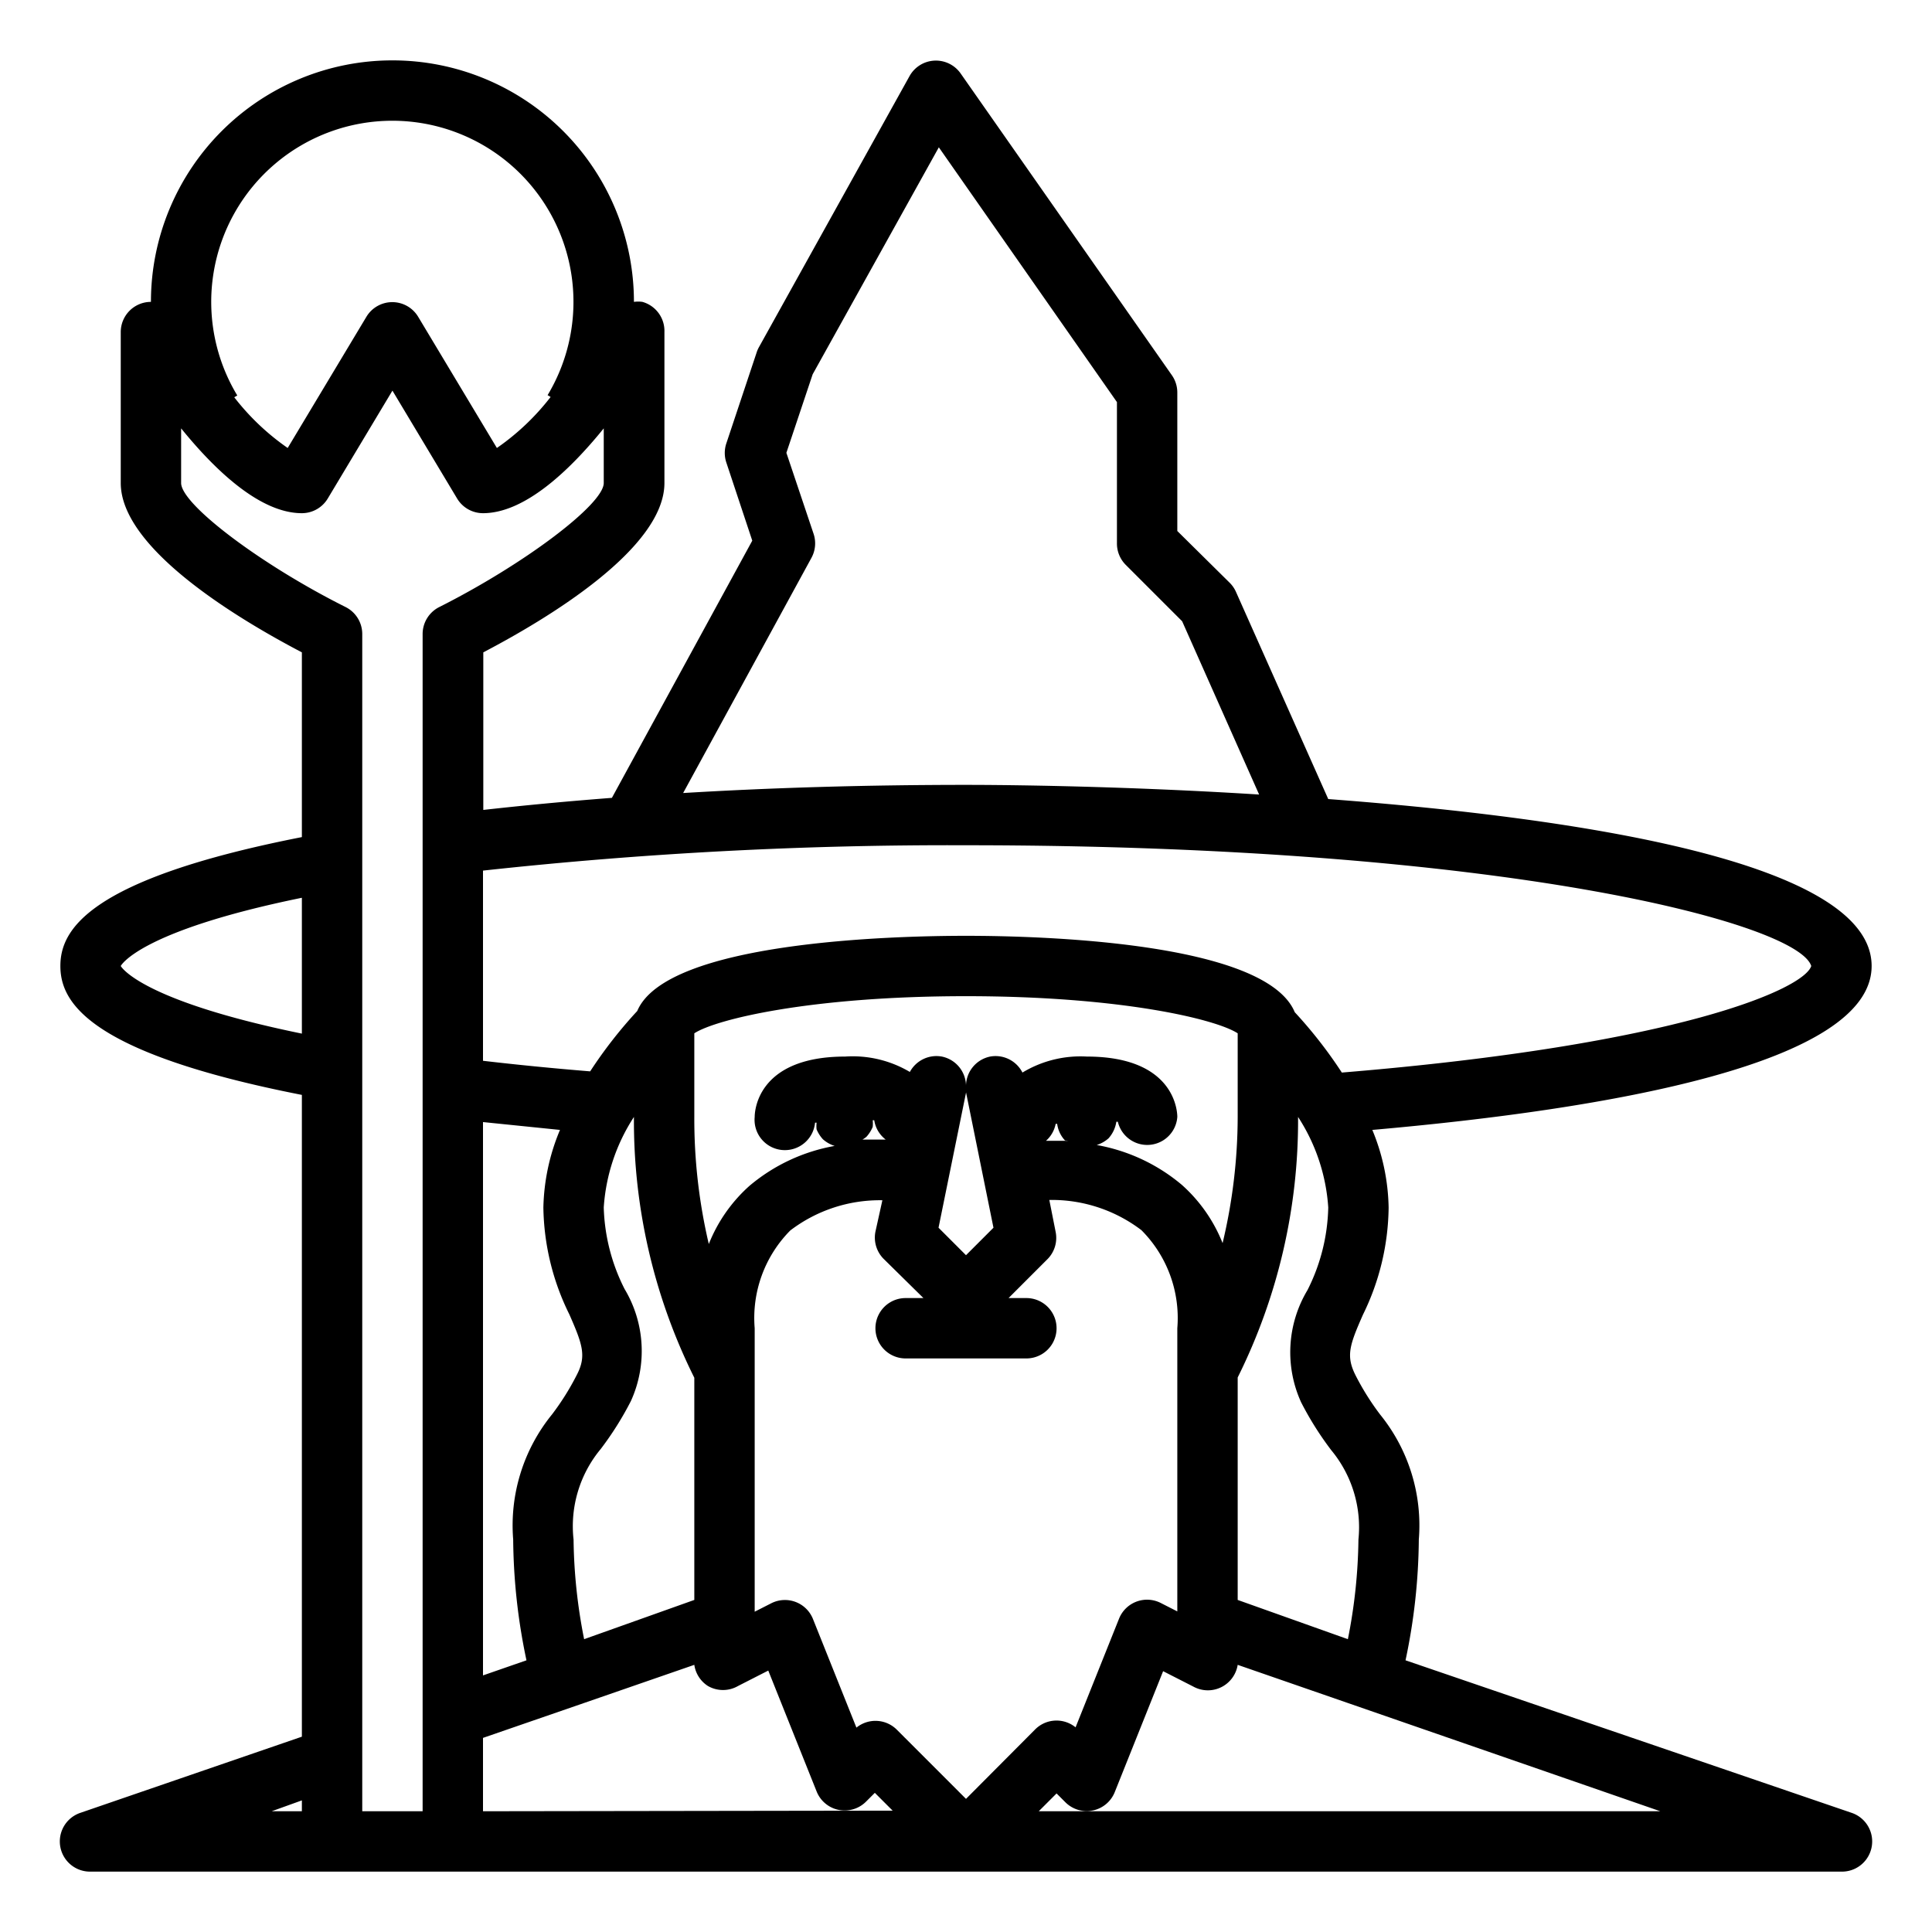 <?xml version="1.0" encoding="UTF-8"?>
<svg xmlns="http://www.w3.org/2000/svg" viewBox="0 0 64 64" width="512" height="512"><g id="Outline"><path d="M61.33,60.05,46.56,55A19.91,19.91,0,0,0,47,51a5.83,5.83,0,0,0-1.28-4.14,8.58,8.58,0,0,1-.82-1.31c-.32-.64-.19-1,.25-2A8.22,8.22,0,0,0,46,40a7,7,0,0,0-.54-2.57C53.31,36.74,62,35.23,62,32c0-3.44-9.66-4.9-18-5.53l-3.06-6.87a1,1,0,0,0-.21-.3L39,17.59V13a1,1,0,0,0-.18-.57l-7-10a1,1,0,0,0-1.69.09l-5,9a1,1,0,0,0-.07.17l-1,3a1,1,0,0,0,0,.63l.86,2.59-4.65,8.52q-2.21.17-4.26.4V21.61c2.16-1.13,6-3.45,6-5.61V11a1,1,0,0,0-.73-1A1,1,0,0,0,21,10h0A8,8,0,0,0,5,10H5a1,1,0,0,0-1,1v5c0,2.16,3.84,4.48,6,5.61v6.12c-7.13,1.4-8,3.1-8,4.27s.87,2.87,8,4.27V57.53L2.67,60.05A1,1,0,0,0,3,62H61a1,1,0,0,0,.33-1.95ZM10,60H9l1-.36Zm0-25.76C4.59,33.13,4,32,4,32H4s.57-1.15,6-2.26ZM45,51a17.77,17.77,0,0,1-.35,3.3L41,53V45.63A19.08,19.08,0,0,0,43,37v0a6.24,6.24,0,0,1,1,3,6.35,6.35,0,0,1-.69,2.74,4,4,0,0,0-.21,3.71,10.58,10.58,0,0,0,1,1.59A4,4,0,0,1,45,51ZM36,35a3.71,3.71,0,0,0-2.13.53A1,1,0,0,0,32.8,35a1,1,0,0,0-.8,1,1,1,0,0,0-.8-1,1,1,0,0,0-1.06.51A3.71,3.71,0,0,0,28,35c-3,0-3,1.92-3,2a1,1,0,0,0,2,.19l.05,0a1.07,1.07,0,0,0,0,.22,1.15,1.15,0,0,0,.21.33,1.06,1.06,0,0,0,.39.22,6,6,0,0,0-2.82,1.32,5.11,5.11,0,0,0-1.35,1.93A18.11,18.11,0,0,1,23,37V34.23c.7-.46,3.84-1.23,9-1.23s8.3.77,9,1.23V37a18.11,18.11,0,0,1-.5,4.18,5.11,5.11,0,0,0-1.35-1.93,6,6,0,0,0-2.82-1.32,1.07,1.07,0,0,0,.39-.22,1.05,1.05,0,0,0,.26-.55l.05,0A1,1,0,0,0,39,37C39,36.92,39,35,36,35Zm-.61,2.79-.74,0a1,1,0,0,0,.32-.56l.05,0a1,1,0,0,0,.26.55Zm-2.48,2.88-.91.91-.91-.91L32,36.2A1,1,0,0,0,32,36a1,1,0,0,0,0,.18Zm-3.57-2.92c-.25,0-.5,0-.77,0a1.07,1.07,0,0,0,.13-.09,1.15,1.15,0,0,0,.21-.33,1.07,1.07,0,0,0,0-.22l.05,0A1,1,0,0,0,29.34,37.75ZM26.88,18.48a1,1,0,0,0,.07-.8L26.05,15l.87-2.6L31.1,4.88,37,13.32V18a1,1,0,0,0,.29.71l1.87,1.87,2.55,5.74C36.62,26,32.45,26,32,26c-3.23,0-6.38.09-9.37.27ZM32,28c17.8,0,27.55,2.58,28,4-.24.76-4.38,2.61-15.55,3.53a15,15,0,0,0-1.56-2C41.92,31.19,34.41,31,32,31s-9.92.19-10.89,2.49a15,15,0,0,0-1.56,2q-1.84-.15-3.55-.35V28.84A142.23,142.23,0,0,1,32,28ZM17.44,55l-1.44.5V37.17l2.55.26A7,7,0,0,0,18,40a8.22,8.22,0,0,0,.86,3.54c.44,1,.57,1.38.25,2a8.58,8.58,0,0,1-.82,1.31A5.83,5.83,0,0,0,17,51,19.92,19.92,0,0,0,17.44,55ZM19.9,48a10.58,10.58,0,0,0,1-1.59,4,4,0,0,0-.21-3.71A6.35,6.35,0,0,1,20,40a6.24,6.24,0,0,1,1-3v0a19.08,19.08,0,0,0,2,8.64V53L19.35,54.3A17.78,17.78,0,0,1,19,51,4,4,0,0,1,19.9,48ZM13,4a6,6,0,0,1,5.14,9.09l.1.06a8,8,0,0,1-1.78,1.69l-2.61-4.35a1,1,0,0,0-1.71,0L9.53,14.84a8,8,0,0,1-1.77-1.68l.1-.06A6,6,0,0,1,13,4Zm1,17V60H12V21a1,1,0,0,0-.55-.89C8.65,18.71,6,16.71,6,16V14.19C7.15,15.61,8.63,17,10,17a1,1,0,0,0,.86-.49L13,12.94l2.14,3.57A1,1,0,0,0,16,17c1.37,0,2.85-1.39,4-2.81V16c0,.71-2.65,2.7-5.45,4.11A1,1,0,0,0,14,21Zm2,39V57.57l3.33-1.15h0L23,55.15a1,1,0,0,0,.45.7,1,1,0,0,0,1,0l1-.51,1.6,4a1,1,0,0,0,1.64.34l.29-.29.59.59Zm16-.41-2.29-2.29a1,1,0,0,0-1.34-.07l-1.44-3.6a1,1,0,0,0-1.38-.52l-.55.28V44a4.12,4.12,0,0,1,1.18-3.24,4.89,4.89,0,0,1,3.05-1L29,40.8a1,1,0,0,0,.27.9L30.59,43H30a1,1,0,0,0,0,2h4a1,1,0,0,0,0-2h-.59l1.29-1.29a1,1,0,0,0,.27-.9l-.21-1.06a4.9,4.9,0,0,1,3.05,1A4.12,4.12,0,0,1,39,44v9.38l-.55-.28a1,1,0,0,0-1.38.52l-1.44,3.6a1,1,0,0,0-1.34.07Zm2.41.41.59-.59.29.29a1,1,0,0,0,1.64-.34l1.6-4,1,.51A1,1,0,0,0,41,55.15L55,60Z"/></g></svg>
